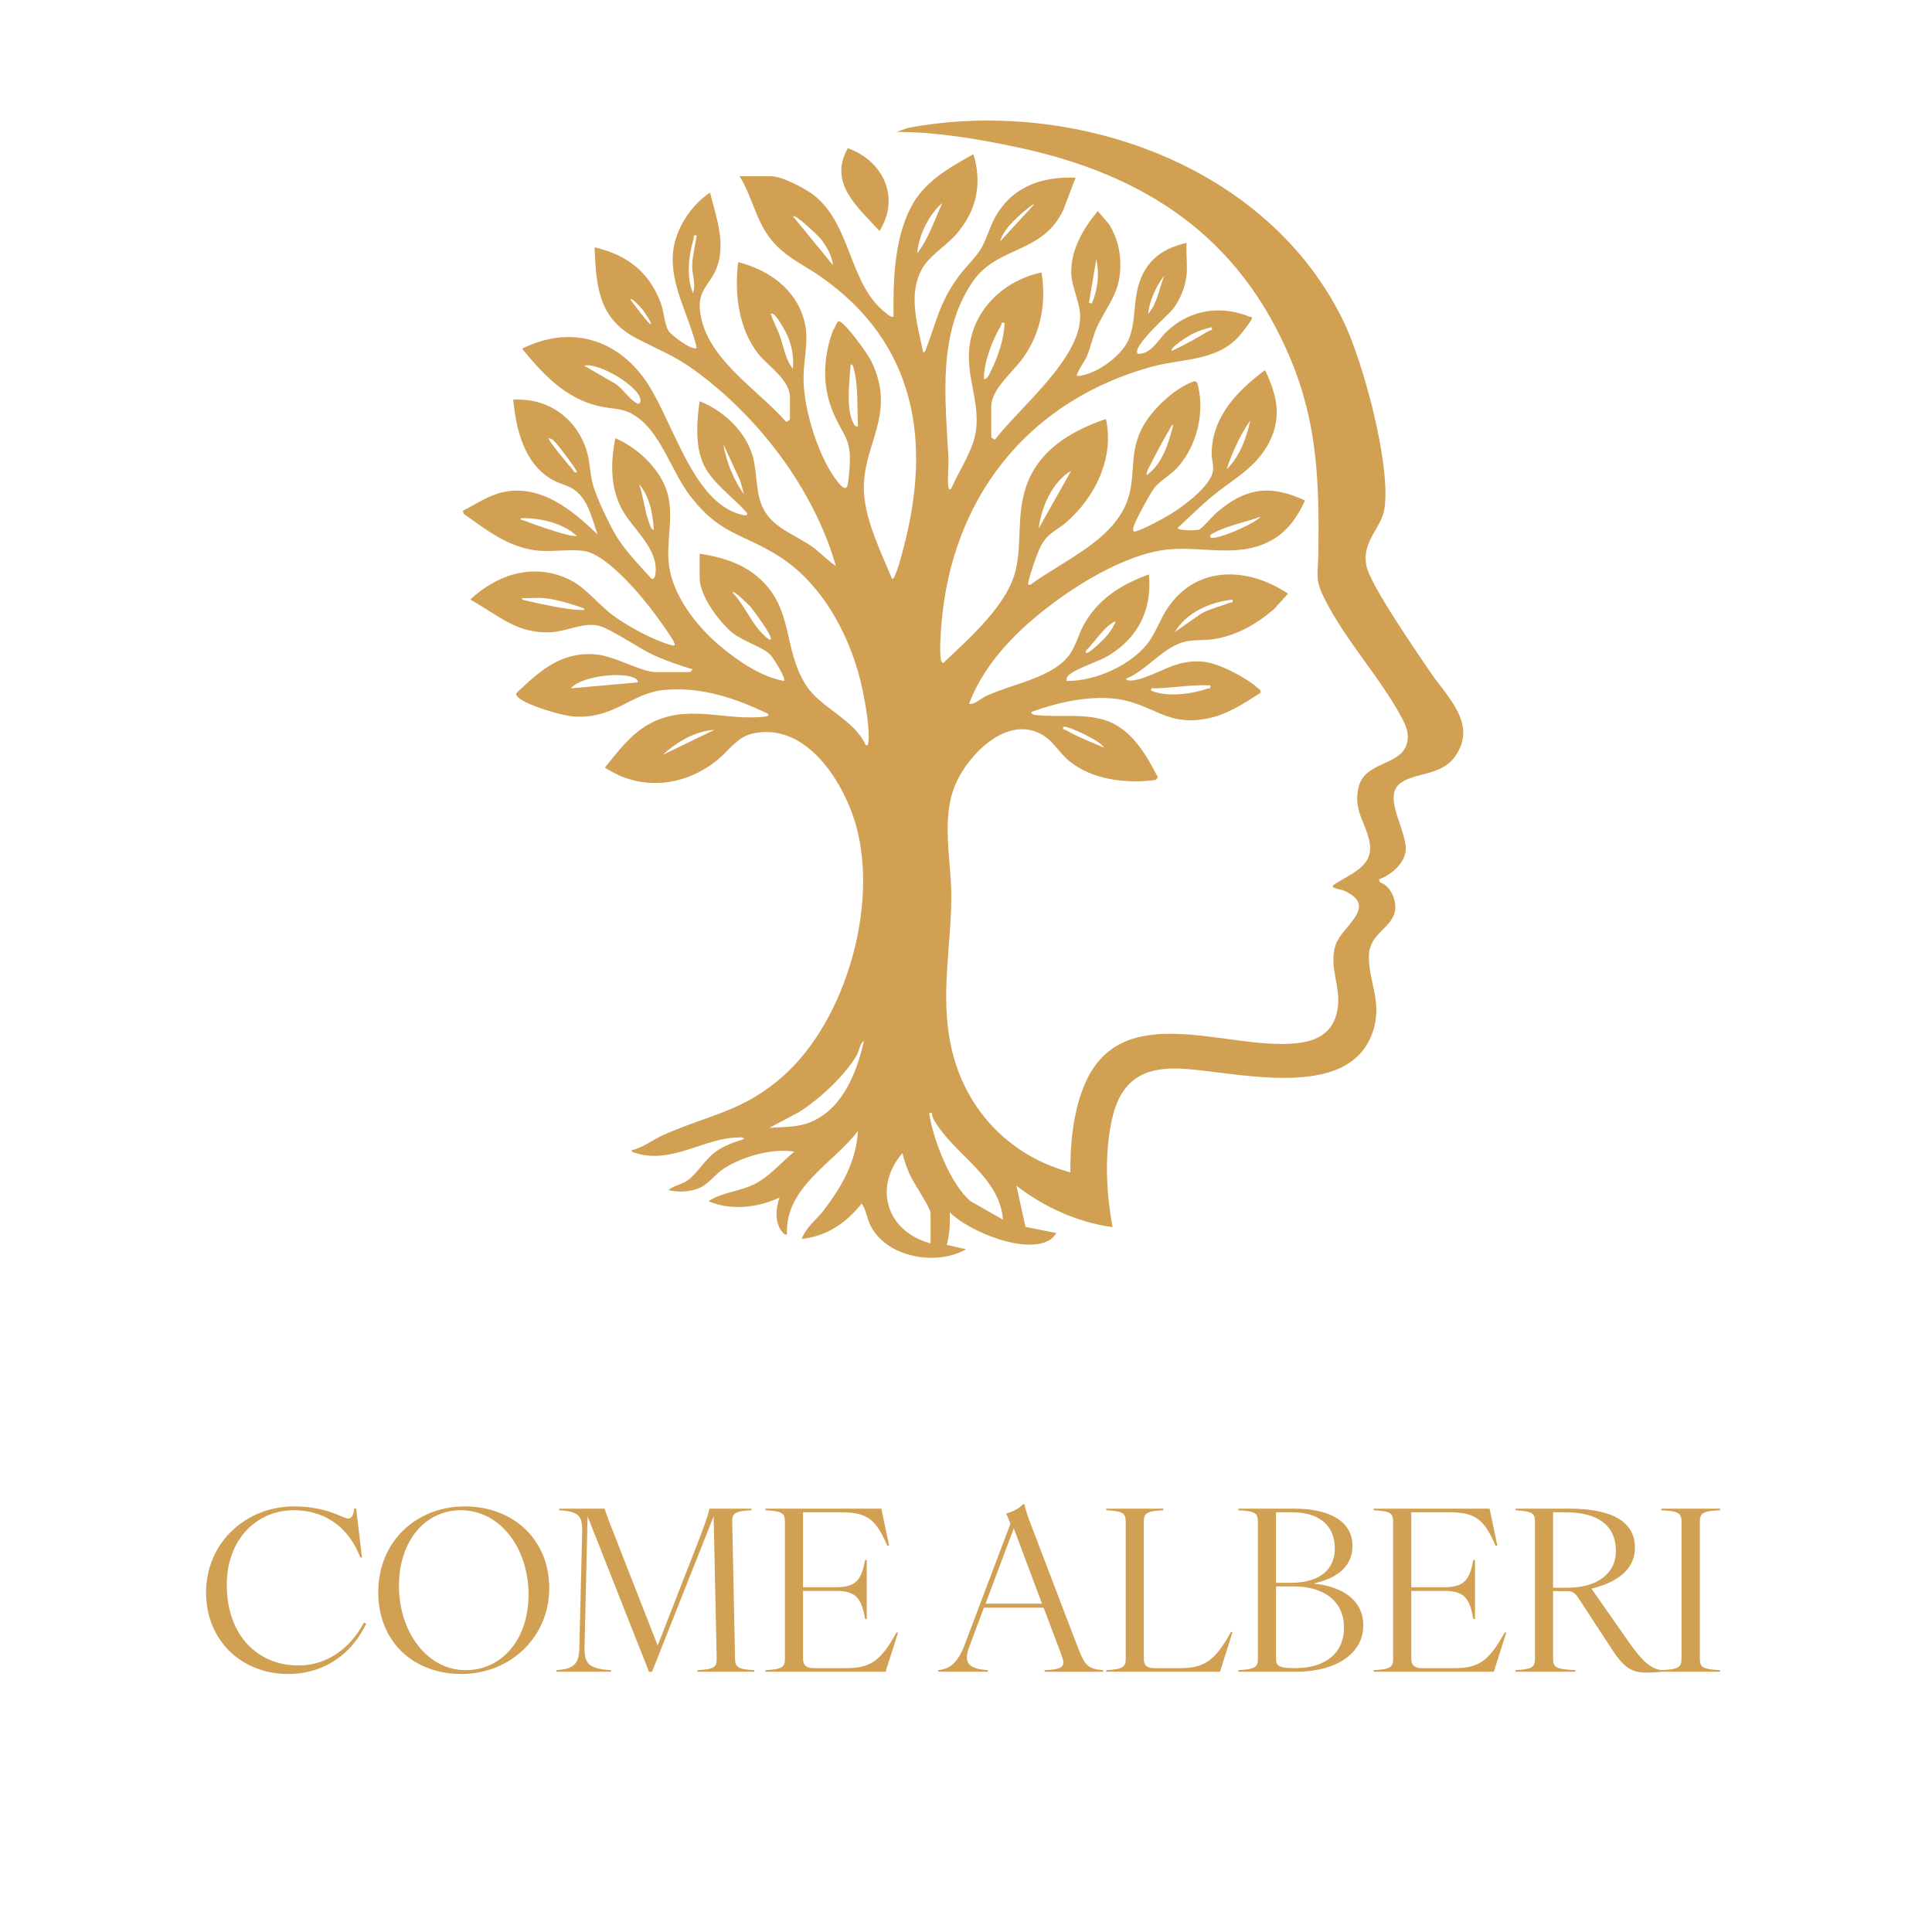 <?xml version="1.0" encoding="UTF-8"?>
<svg id="Livello_1" data-name="Livello 1" xmlns="http://www.w3.org/2000/svg" viewBox="0 0 2834.65 2834.65">
  <defs>
    <style>
      .cls-1 {
        fill: #d1a052;
      }
    </style>
  </defs>
  <g>
    <path class="cls-1" d="M1741.01,403.03c-1.69,17.49-9.58,37.35-20.6,51.06-6.36,7.9-60.78,55.39-51.04,65.11,20.25.48,29.62-20.66,42.27-32.62,33.98-32.15,78.32-39.42,121.93-21.86,1.52.61,4.51-.49,2.97,3.42-1.5,3.81-15.82,22.19-19.46,26.15-33.05,35.98-83.71,31.75-127.66,43.89-173.78,47.99-285.64,181.33-306.42,360.24-1.78,15.37-5.65,58.15-2.16,71.09.34,1.27,2.6,4.52,4.04,2.5,37.36-35.84,94.42-84.81,105.81-137.44,8.37-38.68,1.5-75.62,13.06-115.06,16.7-56.95,65.65-86.64,118.89-104.78,12.63,57.06-16,115.23-58.65,151.99-14.89,12.84-26.31,14.42-36.96,34.7-5.88,11.21-15.08,38.98-17.94,51.56-.73,3.23-1.78,5.82,2.79,4.96,50.07-37.15,129.87-67.74,145.55-134.58,7.47-31.86,1.05-57.38,15.9-90.51,12.67-28.28,47.91-62.25,77.11-72.87,5.17-1.88,6.31,1.68,7.44,6.43,9.41,39.51-1.77,85.84-27.79,116.69-10.41,12.35-23.55,19.2-33.58,29.4-7.15,7.27-28.97,48.2-32.68,58.52-1.03,2.86-3.14,10.27,2.17,8.71,13.93-4.09,39.25-18.08,52.25-25.94,18.23-11.03,57.91-40.62,61.34-62.47,1.46-9.32-1.89-16.4-1.84-25.56.31-54.03,37.8-92.75,78.32-122.65,18.78,38.9,25.56,73.25,2.56,112.2-19.65,33.28-51.09,48.83-79.57,72.44-17.63,14.61-34.16,31.15-51.05,46.63-.09,4.54,26.82,4.05,31,2.81,4.35-1.29,20.91-20.78,26.56-25.56,42.59-36.03,77.58-40.98,129.15-17.39-9.92,22.04-23.93,43.08-44.95,55.99-49.42,30.36-102.22,10.79-155.66,15.89-52.02,4.97-114.12,39.78-156.21,69.63-56.37,39.97-111.22,91.06-136.15,157.01,8.83.96,17.51-8.03,25.26-11.65,38.27-17.9,98.69-26.58,122.93-61.65,8.72-12.63,12.36-28.18,19.44-41.37,20.77-38.69,55.75-60.72,96.27-75.28,4.95,51.28-15.41,92.43-59.08,118.99-15.75,9.58-44.82,17.76-57.03,27.66-3.61,2.93-5.19,4.64-4.43,9.67,40.59.46,91.34-21.65,117.21-53.24,13.22-16.14,19.29-36.74,30.86-53.83,42.87-63.3,117.84-60.21,176.62-21.06l-20.66,22.85c-26.34,22.47-55.54,39.16-90.41,44.23-11.7,1.7-26.26.39-38.31,2.95-33.75,7.19-56.81,42.31-88.46,54.84,2.78,6.44,23.18-.42,28.17-2.21,30.65-10.97,49.26-26.1,85.8-22.74,22.49,2.07,62.04,23.18,79.11,38.16,2.44,2.14,5.37,3.32,4.5,7.38-25.6,16.33-49.47,32.59-80.21,38.17-50.86,9.23-69.03-12.73-111.85-25.2-44.32-12.91-102.06-.53-144.5,15.33.82,3.95,4.27,4.03,7.52,4.4,32.01,3.57,67.17-2.62,99.35,7.05,39.3,11.82,61.12,49.76,78.95,83.99l-2.63,4.13c-43.3,5.7-93.04.36-127.75-27.99-13.98-11.42-22.6-28.32-38.26-37.74-50.79-30.57-107.61,26.35-127.3,69.92-23.27,51.49-6.72,114.12-7.06,168.65-.45,73.12-15.89,140.11-1.24,214.07,18.44,93.1,84.1,164.37,175.94,188.88-.49-40.73,3.96-85.91,19-124.38,52.18-133.42,207.72-55.13,310.82-64.85,32.04-3.02,55.68-15.2,61.95-48.79,6.3-33.74-13.57-63.34-2.57-95.95,9.46-28.03,64.51-56.47,11.43-79.69-3.13-1.37-19.07-3.05-15.15-7.6,23.56-16.45,59.16-26.26,53.74-61.42-4.57-29.66-25.72-48.18-15.88-84.24,9.43-34.57,58.57-30.71,69.22-58.89,5.49-14.53,1.39-26.23-5.45-39.38-29.9-57.45-82.04-113.37-112.88-173.77-16.49-32.31-10.8-36.42-10.4-69.77,1.22-101.81-.81-188.2-40.33-283.4-74.95-180.53-213.4-271.73-400.55-311.71-57.99-12.39-118.71-22.63-178.08-22.79l16.91-5.86c242.47-45.36,528.17,53.87,639.26,284.54,28.73,59.65,69.11,209.45,59.85,273.43-4.28,29.57-33.54,47.91-26.68,84.27,5.23,27.73,73.26,125.61,92.79,154.76,24.78,36.97,71.33,77.26,37.46,125.12-20.16,28.5-55.51,22.96-78.94,38.32-30.22,19.82,10.59,72.88,6.18,101.74-2.83,18.54-22.18,34.47-38.93,40.34l1.34,4.46c15.16,4.39,23.99,24.86,22.41,39.79-2.88,27.26-37.74,33.95-38.51,67.55-.9,39.47,21.11,68.76,4.94,113.96-36.27,101.37-201.06,56.08-279.99,52.07-65.66-3.33-94.45,24.9-104.78,88.67-7.73,47.73-5.01,96.48,3.7,143.76-50.53-6.51-101.19-29.64-141.12-60.79l13.39,60.43,45.22,9.08c-1.84,3.29-5.71,7.66-8.79,9.65-35.24,22.78-119.42-11.77-147.54-40.07.63,16.13-.19,32.12-4.38,47.73l28.22,6.53c-42.78,24.62-114.94,12.49-139.35-33.24-5.89-11.04-6.91-23.66-13.72-34.01-22.18,28.18-51.38,48.25-87.95,52.05,6.25-17.22,22.03-28.65,32.51-42.39,26.35-34.56,47.4-71.41,49.99-116.11-36.8,48.59-107.18,82.17-104.22,152-3.88.77-5.41-1.89-7.46-4.46-10.69-13.43-9.03-34.57-3.39-49.79-31.88,14.98-71.26,19.57-104.22,5.42,20.41-13.66,45.83-14.04,68-25.37,21.36-10.93,39.4-32.17,57.94-47.36-32.33-5.28-75.13,6.85-102.72,24.3-13.72,8.68-23.47,23.96-37.79,29.52-13.7,5.32-29.86,6.17-44.07,2.6,8.98-7.81,19.04-7.36,29.26-15.23,13.53-10.42,24.19-29.54,39.52-40.83,12.47-9.18,27.41-14.23,41.96-18.82-2.42-3.86-4.74-2.21-7.93-2.24-48.8-.43-98.34,39.85-151.46,22.65-2.41-.78-5.25-.7-5.63-4.11,16.96-3.57,31.24-15.45,46.28-22.14,68.61-30.54,118.41-34.22,178.41-88.69,89.83-81.55,136.77-246.95,105.2-363.5-17.6-64.97-73.89-155.75-153.61-136.58-21.11,5.08-33.98,24.83-49.32,37.54-48.1,39.86-113.32,47.34-166.06,11.93,19.22-23.46,37.4-48.55,64.49-63.56,56.97-31.56,112.24-3.8,171.16-11.28,3.02-.38,6.29-1.16,3.21-4.31-47.77-22.62-96.91-39.47-150.88-34.74-50.85,4.46-73.81,44.3-136.56,38.77-15.36-1.35-72.82-17.88-80.71-30.07-1.72-2.67-1.08-3.67,1.07-5.58,33.52-31.71,64.17-59.17,114.07-55.24,29.06,2.29,67.07,26.02,89.07,26.02h49.95c.41,0,3.88-3.51,3.25-4.32-18.68-5.51-37.24-12-55.06-19.88-22.81-10.08-62.9-38.77-82.14-43.81-21-5.51-45.96,7.79-68.04,9.34-51.76,3.64-78.77-24.75-120.48-47.77,39.28-36.66,91.3-53.76,142.6-30.74,25.81,11.58,43.72,36.54,66.05,53.38,20.96,15.82,62.61,38.6,87.91,44.57,2.98.7,4.02-.07,3.07-3.09-1.67-5.32-14.57-23.26-18.66-29.12-21.34-30.55-77.56-101.56-115.04-106.46-20.08-2.62-44.29,1.52-64.93-.22-43.6-3.67-76.52-29.93-110.51-54.07l-1.34-4.48c19.1-9.83,37.26-22.45,58.55-27.25,54.93-12.36,102.3,26.08,139.02,61.95-8.29-23.64-13.62-52.57-36.16-66.97-8.13-5.19-20.01-7.74-28.73-12.53-42.53-23.38-54.27-73.23-58.86-118.1,50.05-3.46,92.33,26.24,107.5,73.8,5.47,17.15,4.87,34.51,9.64,51.16,5.34,18.65,21.73,53.2,31.56,70.5,14.39,25.33,35.06,45.74,54.37,67.26,3.31.74,4.86-2.56,5.37-5.42,6.9-38.65-34.86-68.3-50.35-99.46-15.96-32.11-14.85-66.96-8.26-101.39,33.69,13.89,69.22,48.01,77.52,84.25,7.66,33.46-2.41,65.8.91,98.98,4.73,47.22,41.59,93.69,76.88,122.9,25.99,21.52,58.68,43.81,92.22,49.99,3.59-3.64-16.23-34.83-20.63-39.06-11.35-10.92-38.44-18.77-53.9-30.79-19.93-15.48-49.23-55.26-49.23-81.06v-35.83c29.88,4.5,59.95,13.18,83.54,32.64,56.18,46.35,36.99,105.57,73.19,161.33,20.64,31.79,69.98,49.53,86.51,86.15,3.11,3.12,3.93-.2,4.31-3.21,2.42-19.14-4.04-54.95-8-74.56-15.15-74.97-56.16-155.35-121.62-197.59-54.36-35.08-87.28-31.35-131.87-89.63-26.68-34.87-40.93-86.35-74.06-112.69-21.87-17.38-34.5-13.25-59.33-18.85-49.62-11.19-82.24-46.85-113.22-84.35,66.03-32.87,132.03-17.8,176.72,40.4,43.02,56.02,70.26,184.02,144.51,202.93,2.23.57,11,3.1,8.79-2.26-20.76-24.28-53.72-45.21-65.55-75.61-10.47-26.92-8.04-60.23-3.9-88.37,31.56,12.39,61.2,38.43,74.2,70.19,9.97,24.35,7.17,46.93,13.29,71.4,10.83,43.36,48.27,50.34,80.42,73.76,3.21,2.34,30.54,27.27,31.83,25.69-32.72-112.85-113.83-219.14-208.63-287.54-29.19-21.06-53.76-29.96-84.24-46.05-55.29-29.18-58.78-75.63-61.04-133.29,47.14,10.87,80.24,35.91,97.18,81.95,4.41,12,5.65,31.83,11.36,40.76,4.19,6.55,34.96,29.61,41.28,24.93-10.43-46.67-39.27-90.86-34.71-140.01,3.17-34.13,26.01-69.14,54.23-87.98,8.99,35.32,23.67,74.79,9.77,110.71-8.72,22.55-26.78,31.86-24.7,59.46,5.38,71.5,83.91,117.32,126.82,166.4l5.4-3.25v-32.57c0-26.32-32.09-45.91-46.51-64.24-29.22-37.16-34.95-88.75-29.49-134.44,38.82,9.91,74.99,32.55,91.58,70.18,16.47,37.35,3.99,65.4,4.39,102.45.49,44.52,22.01,114.46,49.88,149.46,15.24,19.14,15.13,5.88,16.98-12.68,5.19-52.12-7.65-50.36-24.25-90.79-15.72-38.28-13.61-80.91.96-119.25,2.93-1.99,4.99-14.16,9.17-12.51,9.69,3.82,40.92,46.93,46.33,57.91,39.12,79.48-13.96,122.73-10.43,192.86,2.1,41.76,25.38,88.97,41.25,127.05,2.96-.23,3.45-3.17,4.43-5.31,4.87-10.71,9.18-28.05,12.3-39.81,41.79-157.64,17.64-300.28-120.31-397.46-26.11-18.39-52.17-28.68-73.46-54.66-22.89-27.94-27.87-63.45-46.66-93.4h46.69c15.61,0,50.35,18.15,62.93,28.28,55.47,44.64,50.36,130.44,105.33,172.63,3.22,2.47,6.4,5.84,10.89,5.38-.58-51.8.84-111.85,24.53-158.97,19.76-39.29,55.93-59.03,92.72-79.89,13.03,43.78,4.71,82.97-24.92,117.28-15.21,17.61-40.79,32.27-51.43,52.8-19.85,38.32-5.3,81.48,2.57,120.89,3.63-.6,3.9-4.23,4.94-6.98,15.12-39.9,19.29-65.57,45.38-102.28,10.15-14.29,25.22-27.99,33.96-42.05,8.79-14.14,12.83-31.55,20.98-46.34,24.89-45.18,68.29-60.85,118.38-58.58l-17.67,46.37c-30.28,65.97-96.55,52.84-133.05,105.82-52.14,75.66-40.41,171.68-35.93,257.05.72,13.79-1.77,30.38-.09,43.56.38,3.01,1.18,6.31,4.31,3.21,12.17-28.23,33.37-56.83,36.68-88.21,4.24-40.22-14.19-76.14-10.31-116.72,5.52-57.78,50.81-100.37,106.1-112.12,6.89,44.47-.26,85.92-25.54,123.19-14.24,21-48.27,47.6-48.27,73.34v45.6l5.4,3.25c35.44-46.58,125.84-118.87,125.07-181.3-.25-20.42-12.64-42.97-13.05-63.33-.7-34.57,17.76-65.3,38.92-90.89l17,19.97c13.54,22.84,18.12,46.66,15.32,73.18-3.34,31.71-22.22,51.42-34.17,78.75-6.02,13.77-8.85,28.96-14.44,42.02-2.05,4.79-16.59,25.84-14.09,28.24,26.19-1.42,62.75-27.38,74.21-50.63,11.07-22.46,8.72-49.34,13.62-73.25,8.37-40.84,32.8-62.61,72.86-71.55-1.05,15.08,1.43,31.84,0,46.69ZM1345.82,371.54c16.78-21.72,25.36-49.06,36.87-73.83-19.9,16.81-35.12,48.1-36.87,73.83ZM1517.34,299.9c-1.59-1.46-18.31,13.19-20.57,15.24-11.52,10.44-25.15,23.77-29.35,39.03l49.92-54.27ZM1222,388.91c-.98-13.01-9.31-27.79-17.4-37.95-3.72-4.67-37.32-37.22-41.21-33.68l58.61,71.64ZM1022.23,345.5c-6.36-1.09-3.52,1.51-4.6,5.05-7.23,23.66-10.96,56.62-.81,79.62,4.5-12.63-1.4-26.85-1.21-40.23.19-13.66,4.5-30.74,6.62-44.44ZM1602,445.36c8.66-21.16,11.31-42.51,6.53-65.13l-10.79,64.09,4.27,1.03ZM1684.57,460.57c13.63-15.6,16.15-37.82,23.84-56.46-11.99,15.39-21.83,36.8-23.84,56.46ZM954.9,475.77c1.82-2.06-10.79-20.02-13.06-22.75-1.98-2.39-14.76-16.44-17.32-14.14,2.38,3.22,28.6,38.92,30.38,36.89ZM1163.36,540.92c1.48-17.05-1.32-32-7.62-47.73-1.26-3.15-19.32-38.64-24.92-32.6,3.6,10.78,9.16,20.73,13.06,31.44,5.81,15.94,8.65,36.42,19.48,48.9ZM1473.9,473.61c-5.78-1.19-3.74,1.47-5.39,4.28-12.82,21.8-24.89,52.93-24.99,78.22,4.9,1.11,8.17-7.46,9.86-10.76,10.52-20.6,20.02-48.61,20.52-71.74ZM1777.91,480.12c-10.25,2.08-20.39,5.71-29.7,10.45-3.3,1.68-33.29,19.94-28.9,24.28,18.47-8.58,36.87-18.87,54.32-29.34,2.75-1.65,5.5.43,4.28-5.39ZM1258.92,625.6c-1.59-25.87.7-59.19-6.18-83.92-.81-2.93-.89-6.62-4.65-7.27-1.6,23.41-6.96,63.36,3.22,84.71,1.63,3.41,2.84,7.31,7.61,6.49ZM857.2,536.6l41.94,24.27c12.59,5.95,22.57,23.5,33.38,29.61,3.83,2.17,3.87,3.66,7.2-.74,3.97-20.19-62.44-59.16-82.52-53.14ZM1799.67,688.58c18.74-17.59,29.6-46.87,34.7-71.66-14.72,21.1-26.45,47.06-34.7,71.66ZM1682.4,697.27c23.46-16.98,32.15-47.03,39.04-73.83-3.25.5-4.05,4.1-5.46,6.47-9.06,15.22-20.22,36.19-28.22,52.13-2.42,4.81-5.81,9.55-5.37,15.24ZM846.34,692.9c1.77-1.7-25.18-36.72-28.29-40.09-3.35-3.64-7.53-9.75-12.97-9.81-2.04,2,30.59,41.1,34.3,44.94,2.12,2.19,2.15,6.15,6.96,4.97ZM1091.7,725.5l-5.44-19.51-24.92-54.31c3.85,25.06,15.46,53.26,30.36,73.82ZM1523.88,775.44l47.73-84.69c-28.55,17.01-43.39,53.17-47.73,84.69ZM959.24,777.61c-.94-22.41-6.32-50.32-21.67-67.32,6.52,18.16,8.28,39.87,15.09,57.63,1.36,3.54,2.4,8.44,6.58,9.69ZM1849.59,758.09c-20.28,7.56-50.13,13.48-68.5,23.77-3.01,1.68-6.27,1.83-5.32,6.6,6.62,5.47,66.59-20.51,73.82-30.37ZM846.34,786.28c-20.95-19.3-54.38-26.61-82.51-26.01-.51,3.12,3.66,2.85,5.96,3.76,16.85,6.67,48.32,17.47,65.59,21.3,3.66.81,7.21,1.36,10.96.96ZM1130.8,938.3c3.82-3.93-25.82-43.71-30.45-48.79-2.74-3.01-23.09-23.35-26-20.67,15.49,16.25,25,38.32,39.13,55.31,1.85,2.22,14.94,16.59,17.31,14.15ZM797.48,877.5c-10.1-.92-21.26.66-31.49,0-.5,3.09,3.83,3.18,6.04,3.71,19.19,4.69,61.12,13.56,79.68,13.76,2.43.03,6.06,1.19,5.48-2.24-19.01-6.54-39.5-13.39-59.7-15.23ZM1808.31,879.68c-32.89,3.79-67.24,18.52-84.67,47.75l37.63-26.4c13.14-7.83,28.29-10.83,42.28-16.45,3.29-1.32,5.88,1.27,4.76-4.89ZM1636.78,912.27c-1.56-1.45-10.59,5.71-12.27,7.26-7.32,6.75-19.87,22.35-26.82,30.72-2.03,2.44-5.26,3.51-4.33,7.59,3.24,3.23,28.57-22.43,31.5-26.02,4.88-5.97,8.75-12.55,11.92-19.55ZM935.37,1001.27c.73-3.66-.89-4.47-3.7-6.05-18.21-10.17-79.41-3.35-94,14.72l97.71-8.68ZM1775.75,1005.64c-26.61-1.34-52.72,3.29-79.28,4.32-3.33.13-8.59-2.01-7.55,3.23,22.34,9.93,59.29,5.38,82.07-2.67,3.5-1.24,5.8,1.14,4.76-4.89ZM1619.41,1096.81c-3.54-9.8-55.16-33.12-58.62-30.37-4.14,3.3,3.04,4.66,4.28,5.39,16.98,9.97,36.38,16.98,54.34,24.98ZM1048.29,1070.79c-28.9,2.02-55.3,17.77-76,36.87l76-36.87ZM1128.65,1654.89c22.13-1.92,40.79-.29,61.57-8.97,46.2-19.31,67.51-73.43,77.38-119.12-6.27,4.82-6.5,13.98-10.44,21.02-16.75,29.89-56.2,66.07-85.27,84.11l-43.24,22.96ZM1367.49,1633.19c-2.57.19-4.65-1.85-3.86,2.76,6.47,38.02,30.68,101.16,60.32,126.47l47.79,27.11c-6.07-65.4-71.98-94.56-101.71-146.94-1.68-2.96-2.66-5.97-2.54-9.4ZM1365.34,1824.29v-44.52c0-7.34-24.85-44.26-29.78-54.91-4.93-10.65-8.74-21.63-11.51-33.03-43.53,50.61-22.82,115.41,41.29,132.46Z"/>
    <path class="cls-1" d="M1243.93,217.49c52.04,18.53,77.26,72.42,46.49,121.43-31.3-34.57-75.65-69.71-46.49-121.43Z"/>
  </g>
  <g>
    <path class="cls-1" d="M302.36,2336.78c0-74.61,59.7-126.54,128.73-126.54,49.69,0,71.78,17.75,79.71,17.75,4.48,0,7.59-2.96,8.97-14.46h2.76l8.62,71.65h-2.41c-20.02-51.26-59.01-69.34-97.66-69.34-54.53,0-98.35,42.72-98.35,109.44,0,75.27,46.59,118.32,104.91,118.32,42.44,0,76.27-25.31,96.28-62.77l3.45,1.32c-20.36,43.06-60.04,73.95-114.91,73.95-67.29,0-120.1-48.65-120.1-119.31Z"/>
    <path class="cls-1" d="M554.98,2336.11c0-75.26,56.59-125.88,126.99-125.88s123.89,47.99,123.89,119.96-57.29,125.89-128.73,125.89-122.16-47.99-122.16-119.97ZM683.35,2450.49c52.1,0,92.14-44.04,92.14-111.09s-41.07-123.57-99.39-123.57c-51.76,0-90.76,44.36-90.76,111.09s40.72,123.57,98.01,123.57Z"/>
    <path class="cls-1" d="M850.04,2416.31l4.14-169.59c.35-25.64-7.94-28.92-33.82-30.89v-2.3h66.6c3.45,9.86,7.25,20.7,12.42,33.2l65.57,167.62,62.8-161.05c5.52-14.46,11.74-31.88,13.11-39.77h61.77v2.3c-23.47,1.31-28.65,3.94-28.3,16.76l4.14,201.15c.34,12.82,4.48,15.45,28.3,16.76v2.3h-83.51v-2.3c23.46-1.31,28.64-3.94,28.3-16.76l-4.49-209.03-90.41,228.1h-4.48l-90.07-228.1-4.48,191.61c-.69,25.64,7.25,32.21,39,34.18v2.3h-80.41v-2.3c25.88-1.97,33.48-8.54,33.82-34.18Z"/>
    <path class="cls-1" d="M1151.65,2433.73v-201.15c0-12.82-4.83-15.45-28.65-16.76v-2.3h170.13l11.4,54.23h-2.77c-16.91-39.44-30.02-48.97-68.67-48.97h-54.87v110.1h47.28c31.05,0,38.3-11.18,43.82-40.1h2.42v86.77h-2.42c-5.52-30.56-12.77-41.42-43.82-41.42h-47.28v99.92c0,9.2,5.18,13.47,15.53,13.47h47.96c34.52,0,50.38-9.86,73.5-52.26h2.42l-18.28,57.52h-176.35v-2.3c23.82-1.31,28.65-3.94,28.65-16.76Z"/>
    <path class="cls-1" d="M1557.46,2428.47l-26.23-69.67h-87.65l-21.4,57.19c-8.28,22.02-3.45,32.53,27.26,34.5v2.3h-72.82v-2.3c16.91-1.97,27.96-9.86,38.31-36.15l67.63-178.79-6.21-15.12c8.63-1.97,18.98-6.9,24.51-13.48h2.07c2.76,11.51,4.49,16.44,12.77,38.13l65.91,172.56c10.35,26.3,14.49,30.89,36.93,32.87v2.3h-85.93v-2.3c28.63-.99,30.7-6.24,24.84-22.02ZM1528.82,2352.88l-41.4-110.44-41.42,110.44h82.82Z"/>
    <path class="cls-1" d="M1651.67,2433.73v-201.15c0-12.82-4.83-15.45-28.65-16.76v-2.3h83.87v2.3c-23.82,1.31-28.65,3.94-28.65,16.76v201.48c0,9.86,5.18,13.47,15.53,13.47h37.96c34.51,0,51.08-10.51,74.2-52.91h2.41l-18.28,58.18h-167.04v-2.3c23.82-1.31,28.65-4.26,28.65-16.76Z"/>
    <path class="cls-1" d="M1845.62,2433.73v-201.15c0-12.82-4.83-15.45-28.65-16.76v-2.3h81.8c53.84,0,85.58,19.4,85.58,54.89s-31.74,49.3-55.91,54.56v.65c34.86,3.29,71.78,20.38,71.78,61.13,0,43.39-43.14,68.03-98.01,68.03h-85.24v-2.3c23.82-1.31,28.65-3.94,28.65-16.76ZM1894.28,2322.31c42.1,0,64.19-19.72,64.19-50.29,0-35.16-24.51-53.24-62.8-53.24h-23.47v103.52h22.09ZM1900.14,2447.53c45.91,0,71.78-23.01,71.78-59.48,0-39.44-30.37-60.48-73.85-60.48h-25.88v105.18c0,11.18,3.11,14.79,27.95,14.79Z"/>
    <path class="cls-1" d="M2044.04,2433.73v-201.15c0-12.82-4.83-15.45-28.65-16.76v-2.3h170.14l11.39,54.23h-2.76c-16.91-39.44-30.03-48.97-68.68-48.97h-54.87v110.1h47.28c31.05,0,38.31-11.18,43.82-40.1h2.42v86.77h-2.42c-5.51-30.56-12.77-41.42-43.82-41.42h-47.28v99.92c0,9.2,5.18,13.47,15.53,13.47h47.98c34.51,0,50.38-9.86,73.5-52.26h2.41l-18.28,57.52h-176.35v-2.3c23.82-1.31,28.65-3.94,28.65-16.76Z"/>
    <path class="cls-1" d="M2252.13,2433.73v-201.48c0-12.48-4.83-14.79-28.65-16.43v-2.3h79.03c63.15,0,96.29,19.4,96.29,57.19s-36.24,53.57-63.85,60.15l53.84,76.91c21.05,30.56,34.51,41.42,50.05,42.72v2.3c-5.87.65-15.54,1.32-22.44,1.32-20.02,0-32.44-4.93-51.07-33.86l-47.28-72.3c-7.59-12.16-11.4-13.48-19.68-13.48h-19.67v99.26c0,12.82,4.83,15.45,32.79,16.76v2.3h-88.01v-2.3c23.82-1.31,28.65-3.94,28.65-16.76ZM2300.11,2329.54c41.75,0,70.74-19.72,70.74-53.9,0-37.47-26.23-56.86-74.54-56.86h-17.6v110.76h21.4Z"/>
    <path class="cls-1" d="M2467.12,2433.73v-201.15c0-12.82-4.83-15.45-29.68-16.76v-2.3h86.27v2.3c-24.84,1.31-29.67,3.94-29.67,16.76v201.15c0,12.82,4.83,15.45,29.67,16.76v2.3h-86.27v-2.3c24.85-1.31,29.68-3.94,29.68-16.76Z"/>
  </g>
</svg>